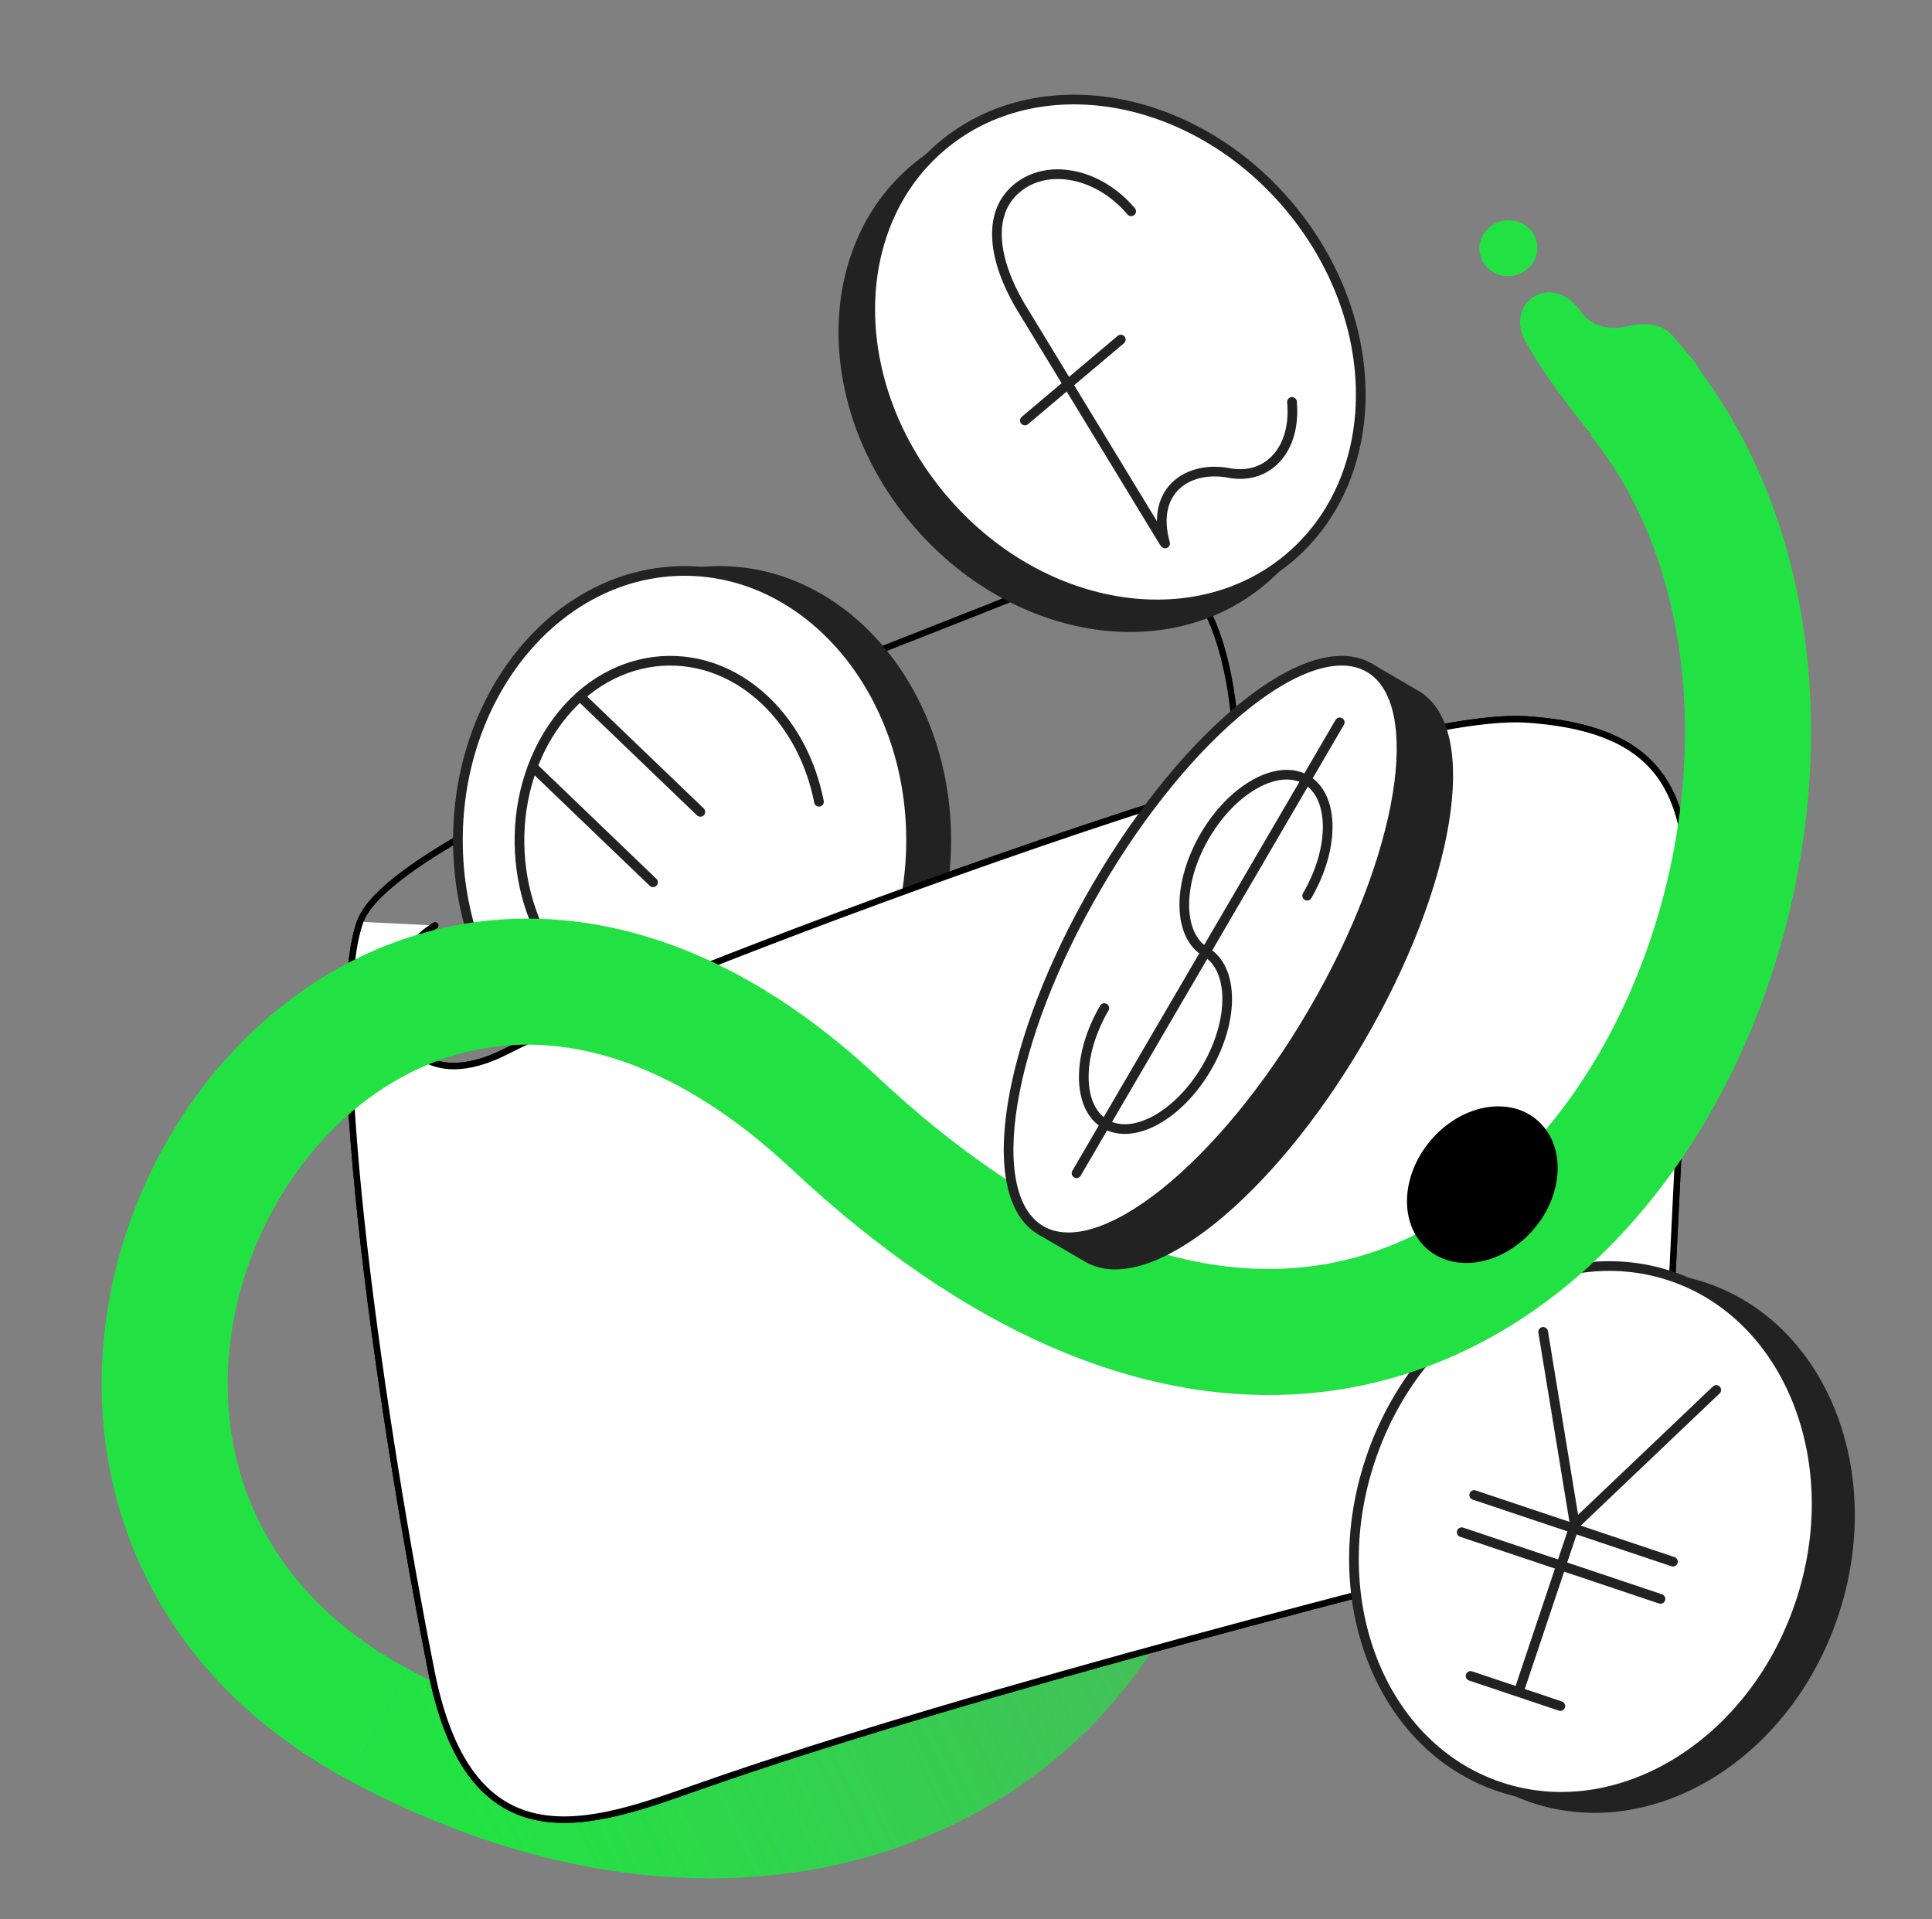 <svg width="599" height="595" viewBox="0 0 599 595" fill="none" xmlns="http://www.w3.org/2000/svg">
<rect x="0" y="0" width="599" height="595" fill="#808080" stroke="none"/>
<path d="M298.125 288.221C452.115 448.084 303.533 634.668 117.32 534.652" stroke="url(#paint0_linear_468_3188)" stroke-width="39.074"/>
<path d="M134.922 286.915C112.974 299.245 119.661 345.243 157.348 325.739C195.035 306.236 421.365 219.507 473.314 223.04C525.264 226.573 525.307 256.149 522.876 305.883C520.672 350.949 518.832 388.587 516.701 432.167C515.737 451.884 508.68 472.397 481.149 479.078C450.505 486.515 301.741 523.92 216.379 553.999C183.947 565.427 145.991 579.847 133.741 518.189C119.001 443.998 100.145 317.978 111.647 285.777C123.149 253.576 303.083 191.882 333.595 176.992C364.107 162.102 380.326 185.73 383.196 228.562" stroke="black" stroke-width="2" stroke-linecap="round"/>
<ellipse cx="463.95" cy="356.981" rx="23.164" ry="28.724" transform="rotate(33.008 463.95 356.981)" fill="black" stroke="black" stroke-width="2"/>
<path d="M223.132 177.005C261.83 177.005 293.384 214.279 293.384 260.505C293.384 306.731 261.83 344.005 223.132 344.005C184.434 344.004 152.88 306.731 152.88 260.505C152.88 214.279 184.434 177.005 223.132 177.005Z" fill="#222222" stroke="#222222" stroke-width="3"/>
<path d="M212.223 177.005C250.92 177.005 282.474 214.279 282.474 260.505C282.474 306.731 250.92 344.005 212.223 344.005C173.525 344.004 141.971 306.731 141.971 260.505C141.971 214.279 173.525 177.005 212.223 177.005Z" fill="white" stroke="#222222" stroke-width="3"/>
<path d="M253.916 248.57C251.597 236.681 246.042 225.579 237.445 217.325C217.141 197.832 187.509 201.567 171.314 225.664C155.119 249.76 158.456 285.149 178.76 304.643C188.179 313.686 199.604 317.73 210.765 317.062" stroke="#222222" stroke-width="3" stroke-linecap="round" stroke-linejoin="round"/>
<path d="M180.607 216.63L217.136 251.7" stroke="#222222" stroke-width="3" stroke-linecap="round" stroke-linejoin="round"/>
<path d="M165.938 238.458L202.466 273.528" stroke="#222222" stroke-width="3" stroke-linecap="round" stroke-linejoin="round"/>
<path d="M157.348 325.742C119.661 345.245 112.974 299.248 134.923 286.918L111.647 285.78C100.145 317.981 119.001 444.001 133.741 518.191C145.991 579.849 183.947 565.43 216.379 554.002C301.741 523.922 450.505 486.518 481.149 479.081C508.681 472.399 515.738 451.886 516.702 432.17L522.876 305.885C525.307 256.151 525.264 226.575 473.314 223.042C421.365 219.51 195.035 306.239 157.348 325.742Z" fill="white"/>
<path d="M472.565 105.008C477.729 115.198 489.356 129.884 496.453 138.505C496.453 138.505 503.951 150.004 522.058 135.502C536.168 124.2 524.856 111.504 524.856 111.504L518.89 104.441C516.921 102.181 514.778 101.035 512.207 100.678C509.776 100.253 507.032 100.567 504.264 101.212C501.664 101.827 498.968 101.885 496.527 101.145C494.057 100.427 491.702 98.981 490.126 96.592C488.449 94.288 486.519 92.515 484.309 91.517C482.084 90.535 479.568 90.329 477.038 91.254C474.508 92.179 472.68 94.125 471.828 96.641C470.947 99.159 471.087 102.224 472.565 105.008Z" fill="#22E243"/>
<path d="M476.11 73.863C474.396 69.393 469.23 67.147 464.572 68.848C459.913 70.548 457.527 75.551 459.241 80.021C460.955 84.491 466.12 86.736 470.779 85.035C475.437 83.335 477.824 78.333 476.11 73.863Z" fill="#22E243"/>
<path d="M134.923 286.918C112.974 299.248 119.661 345.245 157.348 325.742C195.035 306.239 421.365 219.51 473.314 223.042C525.264 226.575 525.307 256.151 522.876 305.885C520.672 350.951 518.832 388.589 516.702 432.17C515.738 451.886 508.68 472.399 481.149 479.081C450.505 486.518 301.741 523.922 216.379 554.002C183.947 565.43 145.991 579.849 133.741 518.191C119.001 444.001 100.145 317.981 111.647 285.78" stroke="black" stroke-width="2" stroke-linecap="round"/>
<path d="M528.401 399.077C565.09 411.382 583.154 456.755 568.454 500.582C553.755 544.409 511.986 569.714 475.297 557.408C438.608 545.102 420.544 499.73 435.243 455.903C449.942 412.076 491.712 386.771 528.401 399.077Z" fill="#222222" stroke="#222222" stroke-width="3"/>
<path d="M518.057 395.608C554.745 407.913 572.809 453.286 558.11 497.113C543.411 540.94 501.641 566.245 464.953 553.94C428.264 541.634 410.2 496.261 424.899 452.434C439.599 408.608 481.368 383.303 518.057 395.608Z" fill="white" stroke="#222222" stroke-width="3"/>
<path d="M478.441 412.906L488.254 472.658L532.116 430.909" stroke="#222222" stroke-width="3" stroke-linecap="round" stroke-linejoin="round"/>
<path d="M488.257 472.661L471.235 523.413" stroke="#222222" stroke-width="3" stroke-linecap="round" stroke-linejoin="round"/>
<path d="M483.767 528.905L455.936 519.57" stroke="#222222" stroke-width="3" stroke-linecap="round" stroke-linejoin="round"/>
<path d="M518.683 484.15L457.057 463.48" stroke="#222222" stroke-width="3" stroke-linecap="round" stroke-linejoin="round"/>
<path d="M514.813 495.686L453.187 475.016" stroke="#222222" stroke-width="3" stroke-linecap="round" stroke-linejoin="round"/>
<path d="M117.32 534.647C-36.531 452.012 105.581 204.759 258.771 348.17C466.34 542.489 610.365 249.774 508.422 122.722" stroke="#22E243" stroke-width="39.074"/>
<path fill-rule="evenodd" clip-rule="evenodd" d="M337.189 389.872L322.711 381.419L323.71 379.707C313.096 362.754 322.14 320.769 346.788 278.549C371.436 236.331 403.553 207.813 423.533 208.723L424.533 207.011L439.012 215.464C457.478 226.245 449.658 274.072 421.559 322.201C393.46 370.33 355.656 400.653 337.189 389.872Z" fill="#222222" stroke="#222222" stroke-width="3" stroke-linecap="round" stroke-linejoin="round"/>
<path fill-rule="evenodd" clip-rule="evenodd" d="M322.712 381.421C304.246 370.64 312.067 322.812 340.165 274.684C368.264 226.554 406.068 196.233 424.534 207.014C443.001 217.795 435.18 265.621 407.081 313.751C378.983 361.879 341.178 392.202 322.712 381.421Z" fill="white" stroke="#222222" stroke-width="3" stroke-linecap="round" stroke-linejoin="round"/>
<path d="M373.83 295.103C365.075 289.991 364.945 273.882 373.542 259.157C382.14 244.43 396.231 236.625 404.986 241.736C413.74 246.847 413.871 262.955 405.273 277.682" stroke="#222222" stroke-width="3" stroke-linecap="round" stroke-linejoin="round"/>
<path d="M342.384 312.524C333.786 327.251 333.916 343.359 342.672 348.471C351.428 353.582 365.517 345.777 374.115 331.05C382.714 316.321 382.585 300.215 373.829 295.103" stroke="#222222" stroke-width="3" stroke-linecap="round" stroke-linejoin="round"/>
<path d="M415.37 223.948L333.769 363.718" stroke="#222222" stroke-width="3" stroke-linecap="round" stroke-linejoin="round"/>
<ellipse cx="459.582" cy="367.271" rx="20.092" ry="25.259" transform="rotate(39.852 459.582 367.271)" fill="black" stroke="black" stroke-width="2"/>
<path d="M283.661 52.347C254.087 77.304 254.011 126.141 283.824 161.468C313.638 196.796 361.792 204.931 391.366 179.973C420.94 155.015 421.015 106.179 391.202 70.851C361.389 35.524 313.235 27.389 283.661 52.347Z" fill="#222222" stroke="#222222" stroke-width="3"/>
<path d="M291.998 45.31C262.424 70.268 262.349 119.105 292.162 154.432C321.975 189.76 370.129 197.895 399.703 172.937C429.276 147.979 429.352 99.143 399.539 63.815C369.726 28.488 321.572 20.353 291.998 45.31Z" fill="white" stroke="#222222" stroke-width="3"/>
<path d="M360.891 168.06L316.192 94.64C308.283 81.07 305.67 66.483 315.194 58.446C324.722 50.404 340.628 53.569 350.707 65.513" stroke="#222222" stroke-width="3" stroke-linecap="round" stroke-linejoin="round"/>
<path d="M361.238 168.473C356.569 151.865 368.472 144.258 380.98 146.62C393.049 148.902 401.934 139.396 400.563 124.591" stroke="#222222" stroke-width="3" stroke-linecap="round" stroke-linejoin="round"/>
<path d="M317.763 130.361L347.494 105.27" stroke="#222222" stroke-width="3" stroke-linecap="round" stroke-linejoin="round"/>
<defs>
<linearGradient id="paint0_linear_468_3188" x1="133.091" y1="532.907" x2="417.157" y2="399.388" gradientUnits="userSpaceOnUse">
<stop stop-color="#22E243"/>
<stop offset="0.03" stop-color="#22E243" stop-opacity="0.983"/>
<stop offset="0.695" stop-color="#22E243" stop-opacity="0.637"/>
<stop offset="1" stop-color="#22E243" stop-opacity="0.5"/>
</linearGradient>
</defs>
</svg>
